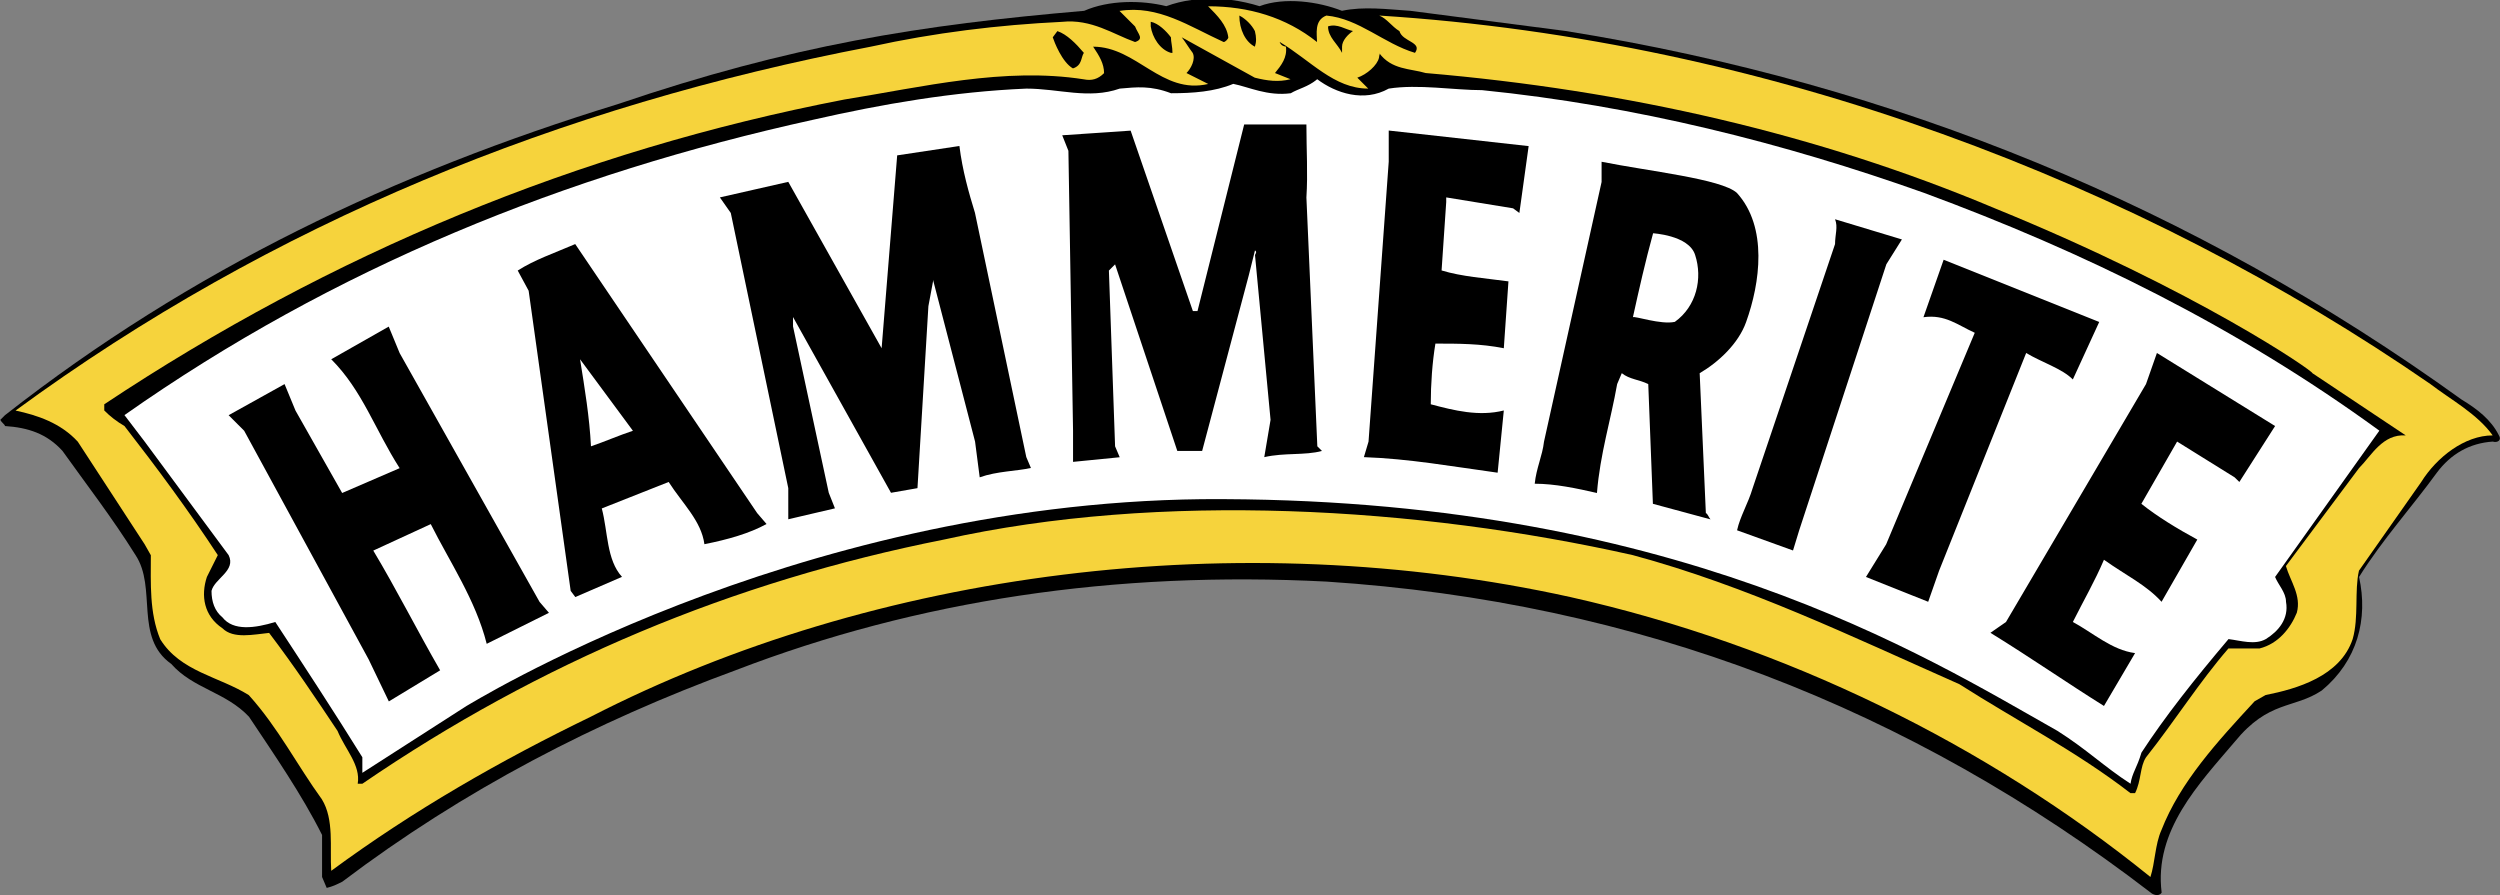 <?xml version="1.0" encoding="utf-8"?>
<!-- Generator: Adobe Illustrator 27.8.1, SVG Export Plug-In . SVG Version: 6.00 Build 0)  -->
<svg version="1.1" id="Laag_1" xmlns="http://www.w3.org/2000/svg" xmlns:xlink="http://www.w3.org/1999/xlink" x="0px" y="0px"
	 width="2426.5px" height="868.8px" viewBox="0 0 2426.5 868.8" style="enable-background:new 0 0 2426.5 868.8;"
	 xml:space="preserve">
<rect x="0" y="0" width="2426.5" height="868.8" fill="#808080" stroke="none"/>
<style type="text/css">
	.st0{fill-rule:evenodd;clip-rule:evenodd;}
	.st1{fill-rule:evenodd;clip-rule:evenodd;fill:#F6D33C;}
	.st2{fill-rule:evenodd;clip-rule:evenodd;fill:#FFFFFF;}
</style>
<g>
	<path class="st0" d="M1112.4,30.2c-6,7.5,3,13.6,4.5,21.1c4.5,0,9.1,6,15.1,4.5C1129,42.3,1119.9,34.7,1112.4,30.2z M1021.8,40.7
		c-3,9.1,4.5,22.6,15.1,30.2c4.5-1.5,9.1-6,4.5-15.1C1035.4,49.8,1030.9,37.7,1021.8,40.7z M1287.5,36.2c-4.5,4.5,3,12.1,0,19.6
		c6,3,9,9.1,15.1,4.5C1302.6,51.3,1296.5,40.7,1287.5,36.2z M1207.5,25.6c-4.5,9.1,0,24.1,4.5,34.7c9.1-1.5,13.6-6,15.1-15.1
		C1219.5,39.2,1216.5,25.6,1207.5,25.6z"/>
	<path class="st0" d="M2419.5,428.6c-22.6,1.5-40.8,12.1-54.3,30.2c-24.1,33.2-52.8,64.9-75.5,101.2c9,40.7-1.5,81.5-36.2,110.2
		c-27.2,18.1-51.3,9.1-84.5,49.8c-34.7,40.8-78.5,86.1-70.9,146.4c-3,4.5-9.1,1.5-10.6,0c-234-179.6-498.1-282.2-799.9-301.9
		c-205.3-10.6-397,18.1-573.5,86c-135.8,49.8-264.1,116.2-381.9,205.3c-6,3-9.1,4.5-15.1,6l-4.5-10.6v-40.8
		c-19.6-39.2-46.8-78.5-70.9-114.7c-22.6-24.1-54.3-27.2-75.5-51.3c-36.2-25.7-13.6-73.9-34.7-105.7
		c-22.6-36.2-48.3-69.4-70.9-101.1c-15.1-16.6-33.2-22.6-55.8-24.1c0-1.5-3-3-4.5-6l4.5-4.5c181.1-141.9,378.8-235.5,594.7-301.9
		c169-57.4,294.3-77,452.8-90.6C1076.2,0,1107.9,0,1132,6c7.9-2.9,16.1-4.9,24.4-6h38.9c9.3,1.2,18.5,3.3,27.2,6
		c24.1-9.1,57.4-4.5,80,4.5c21.2-4.5,43.8-1.5,66.4,0l150.9,19.6c320,51.3,609.8,170.6,869.4,357.7c15.1,9.1,28.7,19.6,36.2,34.7
		C2428.5,427.1,2424,430.1,2419.5,428.6L2419.5,428.6z"/>
	<path class="st1" d="M2350,467.9l-60.4,86c-4.5,19.6,0,45.3-6.1,66.4c-12.1,36.2-54.3,48.3-84.5,54.3l-10.6,6
		c-36.2,39.2-72.4,78.5-90.6,125.3c-6.1,13.6-6.1,31.7-10.6,45.3c-158.5-128.3-354.7-224.9-563-271.7
		c-321.5-70.9-674.7-25.7-950.9,116.2C486,738,401.5,786.3,321.5,845.2c-1.5-22.6,3-49.8-9.1-69.4c-24.1-33.2-42.3-69.4-70.9-101.1
		c-28.7-18.1-66.4-22.6-86-54.3c-10.6-25.7-9.1-54.3-9.1-81.5l-6-10.6l-64.9-99.6c-16.6-18.1-39.2-25.7-60.4-30.2
		c249-182.6,529.8-295.8,830.1-353.2c61.9-13.6,123.8-21.1,185.6-24.1c28.7-3,49.8,12.1,70.9,19.6c9.1-3,3-7.5,0-15.1l-15.1-15.1
		c37.7-6,67.9,15.1,101.1,30.2c1.5,0,4.5-3,4.5-4.5c-1.5-12.1-10.6-21.1-19.6-30.2c39.2,0,75.5,10.6,105.7,34.7
		c0-7.5-3-21.1,9.1-25.7c31.7,3,55.8,27.2,86,36.2c7.5-10.6-12.1-10.6-15.1-21.1c-7.5-4.5-12.1-12.1-19.6-15.1
		c378.9,24.1,738.1,163,1020.3,357.7c19.6,15.1,45.3,28.7,60.4,49.8C2392.3,422.6,2365.1,443.7,2350,467.9L2350,467.9z"/>
	<path class="st0" d="M2244.4,362.2l90.6,60.4c-22.6-1.5-33.2,19.6-45.3,31.7l-71,95.1c4.5,15.1,15.1,28.7,10.6,45.3
		c-6.1,15.1-18.1,30.2-36.2,34.7h-30.2c-28.7,33.2-51.3,69.4-80,105.7c-6,9.1-4.5,22.6-10.6,34.7h-4.5
		c-52.8-40.8-111.7-71-166-105.7c-105.7-46.8-205.3-95.1-317-125.3c-208.3-46.8-458.8-61.9-668.6-15.1
		c-205.3,40.7-392.4,119.2-564.5,237h-4.5c3-18.1-12.1-33.2-19.6-51.3c-21.1-31.7-42.3-63.4-66.4-95.1c-15.1,1.5-34.7,6.1-45.3-4.5
		c-18.1-12.1-21.1-31.7-15.1-49.8l10.6-21.2c-28.7-43.8-58.9-84.5-90.6-125.3c-7.2-4.2-13.8-9.2-19.6-15.1v-6
		C321.5,246,561.5,146.4,819.5,96.6C895,84.5,975,64.9,1052,77c7.5,1.5,13.6,0,19.6-6c0-9.1-4.5-16.6-10.6-25.7
		c42.3,0,66.4,46.8,111.7,36.2l-21.1-10.6c4.5-4.5,9.1-13.6,6-19.6c-4.5-6-6-9.1-10.6-15.1l70.9,39.2c12.1,3,22.7,4.5,34.7,1.5
		l-15.1-6c6.1-7.5,12.1-15.1,10.6-25.7c0,0-4.5,0-6.1-4.5c30.2,18.1,52.8,45.3,86,45.3l-10.6-10.6c9.1-3,19.6-12.1,21.1-19.6
		c0-3,1.5-3,0-4.5c12.1,16.6,30.2,15.1,45.3,19.6c194.7,16.6,380.4,58.9,552.4,131.3C2132.7,282.2,2245.9,360.7,2244.4,362.2
		L2244.4,362.2z"/>
	<path class="st2" d="M2208.2,560c3,7.5,10.6,15.1,10.6,24.1c3,16.6-7.5,28.7-19.6,36.2c-10.6,6-24.1,1.5-36.2,0
		c-33.2,39.2-61.9,75.5-84.5,110.2c-4.5,15.1-9,19.6-10.6,30.2c-25.7-16.6-42.3-33.2-70.9-51.3c-128.3-72.4-374.3-227.9-830.1-224.9
		C765.2,489,451.3,686.7,452.8,685.2l-101.1,64.9V735c-27.2-43.8-55.8-87.5-84.5-131.3c-19.6,6-40.8,9-51.3-4.5
		c-7.5-6.1-10.6-15.1-10.6-25.7c3-12.1,24.1-19.6,16.6-34.7l-81.5-110.2l-19.6-25.7C324.5,259.6,549.4,169,789.4,116.2
		C855.8,101.1,925.2,89,996.2,86c31.7,0,60.4,10.6,90.6,0c16.6-1.5,30.2-3,49.8,4.5c21.1,0,42.3-1.5,60.4-9.1
		c15.1,3,33.2,12.1,55.8,9.1c7.5-4.5,16.6-6,25.7-13.6c18.1,13.6,45.3,22.6,69.4,9.1c28.7-4.5,63.4,1.5,90.6,1.5
		c149.4,15.1,292.8,51.3,428.7,99.6c155.5,57.4,303.4,129.8,442.2,230.9L2208.2,560z"/>
	<path class="st0" d="M2011.9,368.3c-10.5-10.6-30.2-16.6-45.3-25.7l-84.5,211.3l-10.6,30.2l-60.4-24.1l19.6-31.7l86-205.3
		c-16.6-7.5-28.7-18.1-49.8-15.1l19.6-55.8l151,60.4L2011.9,368.3L2011.9,368.3z M1746.3,514.7l-6,19.6l-54.3-19.6
		c3-13.6,10.6-25.7,15.1-40.8l80-237c0-9.1,3-16.6,0-24.1l64.9,19.6l-15.1,24.1L1746.3,514.7z M1649.7,362.2l6,135.9
		c1.5,0,3,4.5,4.5,6l-55.9-15.1l-4.5-116.2c-9-4.5-18.1-4.5-25.7-10.6l-4.5,10.6c-6.1,34.7-16.6,67.9-19.6,105.7
		c-19.6-4.5-40.8-9-60.4-9c1.5-15.1,7.5-27.2,9-40.8l55.9-252.1V157c45.3,9.1,116.2,16.6,131.3,30.2c30.2,33.2,22.6,87.5,9,125.3
		C1687.4,333.5,1667.8,351.7,1649.7,362.2L1649.7,362.2z"/>
	<path class="st2" d="M1625.6,312.4c-13.6,3-39.2-6-40.7-4.5c6-27.2,12.1-54.3,19.6-81.5c-1.5,0,34.7,1.5,40.8,21.1
		C1652.7,270.2,1646.7,297.3,1625.6,312.4z"/>
	<path class="st0" d="M1468.6,202.2l-64.9-10.6v4.5l-4.5,66.4c19.6,6,42.3,7.5,64.9,10.6l-4.5,64.9c-22.6-4.5-43.8-4.5-66.4-4.5
		c-3,18.1-4.5,39.2-4.5,58.9c22.6,6,46.8,12.1,70.9,6l-6,60.4c-43.8-6-86-13.6-129.8-15.1l4.5-15.1l19.6-271.7v-30.2l135.8,15.1
		l-9,64.9L1468.6,202.2L1468.6,202.2z M1302.6,45.3v6c-4.5-9.1-13.6-15.1-13.6-25.7c9.1-3,16.6,3,24.2,4.5
		C1308.6,33.2,1302.6,39.2,1302.6,45.3z M1218,45.3c-9.1-4.5-15.1-16.6-15.1-30.2c6,3,12.1,9.1,15.1,15.1
		C1219.5,36.2,1219.5,40.7,1218,45.3z M1136.5,51.3c-10.6-3-18.1-15.1-19.6-25.7v-4.5c7.5,1.5,15.1,9.1,19.6,15.1
		c0,4.5,1.5,9.1,1.5,15.1L1136.5,51.3L1136.5,51.3z M1041.4,66.4c-10.6-6-18.1-25.7-19.6-30.2l4.5-6c9.1,3,18.1,12.1,25.7,21.1
		C1049,55.8,1050.5,63.4,1041.4,66.4L1041.4,66.4z M950.9,463.3l-4.5-34.7l-40.8-157v1.5l-4.5,24.1l-10.6,176.6l-25.7,4.5
		l-95.1-170.6v9.1l34.7,161.5l6,15.1l-45.3,10.6v-30.2l-55.8-267.1l-10.6-15.1l66.4-15.1l90.6,161.5c0,0,1.5,0,0,0l15.1-187.2
		l60.4-9.1c3,24.1,9.1,45.3,15.1,64.9l49.8,237l4.5,10.6C987.1,457.3,967.5,457.3,950.9,463.3z M683.7,528.2
		c-3-22.6-21.1-39.2-34.7-60.4l-64.9,25.7c6,22.6,4.5,49.8,19.6,66.4l-45.3,19.6l-4.5-6l-40.8-291.3l-10.6-19.6
		c16.6-10.6,34.7-16.6,55.8-25.7l176.6,261.1l9.1,10.6C727.5,517.7,706.4,523.7,683.7,528.2L683.7,528.2z"/>
	<path class="st2" d="M573.6,433.2c-1.5-28.7-6-55.8-10.6-84.5l51.3,69.4C600.7,422.6,587.1,428.6,573.6,433.2L573.6,433.2z"/>
	<path class="st0" d="M472.4,624.9c-10.6-42.3-36.2-80-54.3-116.2l-55.8,25.7c22.6,37.7,42.3,77,64.9,116.2l-49.8,30.2l-19.6-40.8
		L237,418.1L221.9,403l54.3-30.2l10.6,25.7l45.3,80l55.8-24.1c-24.1-37.7-36.2-75.5-66.4-105.7l55.8-31.7l10.6,25.7l135.8,241.5
		l9.1,10.6L472.4,624.9L472.4,624.9z M1227.1,443.7l6.1-36.2l-15.1-160c1.5-3,1.5-3,0-4.5l-6,24.1l-45.3,170.6h-24.1l-60.4-181.1
		l-6,6l6,170.6l4.5,10.6l-45.3,4.5v-30.2l-4.5-271.7l-6-15.1l66.4-4.5l60.4,175.1h4.5l45.3-181.1h60.4c0,25.7,1.5,46.8,0,70.9
		l10.6,241.5l4.5,4.5C1266.4,442.2,1246.7,439.2,1227.1,443.7L1227.1,443.7z M2168.9,463.3l-55.8-34.7l-34.7,60.4
		c15.1,12.1,34.7,24.1,54.3,34.7l-34.7,60.4c-15.1-16.6-34.7-25.7-55.9-40.8c-9,21.1-19.6,39.2-30.2,60.4
		c19.6,10.5,37.7,27.2,60.4,30.2l-30.2,51.3c-36.2-22.6-70.9-46.8-110.2-71l15.1-10.5l135.9-230.9l10.6-30.2l114.7,70.9l-34.7,54.3
		L2168.9,463.3z"/>
</g>
</svg>

